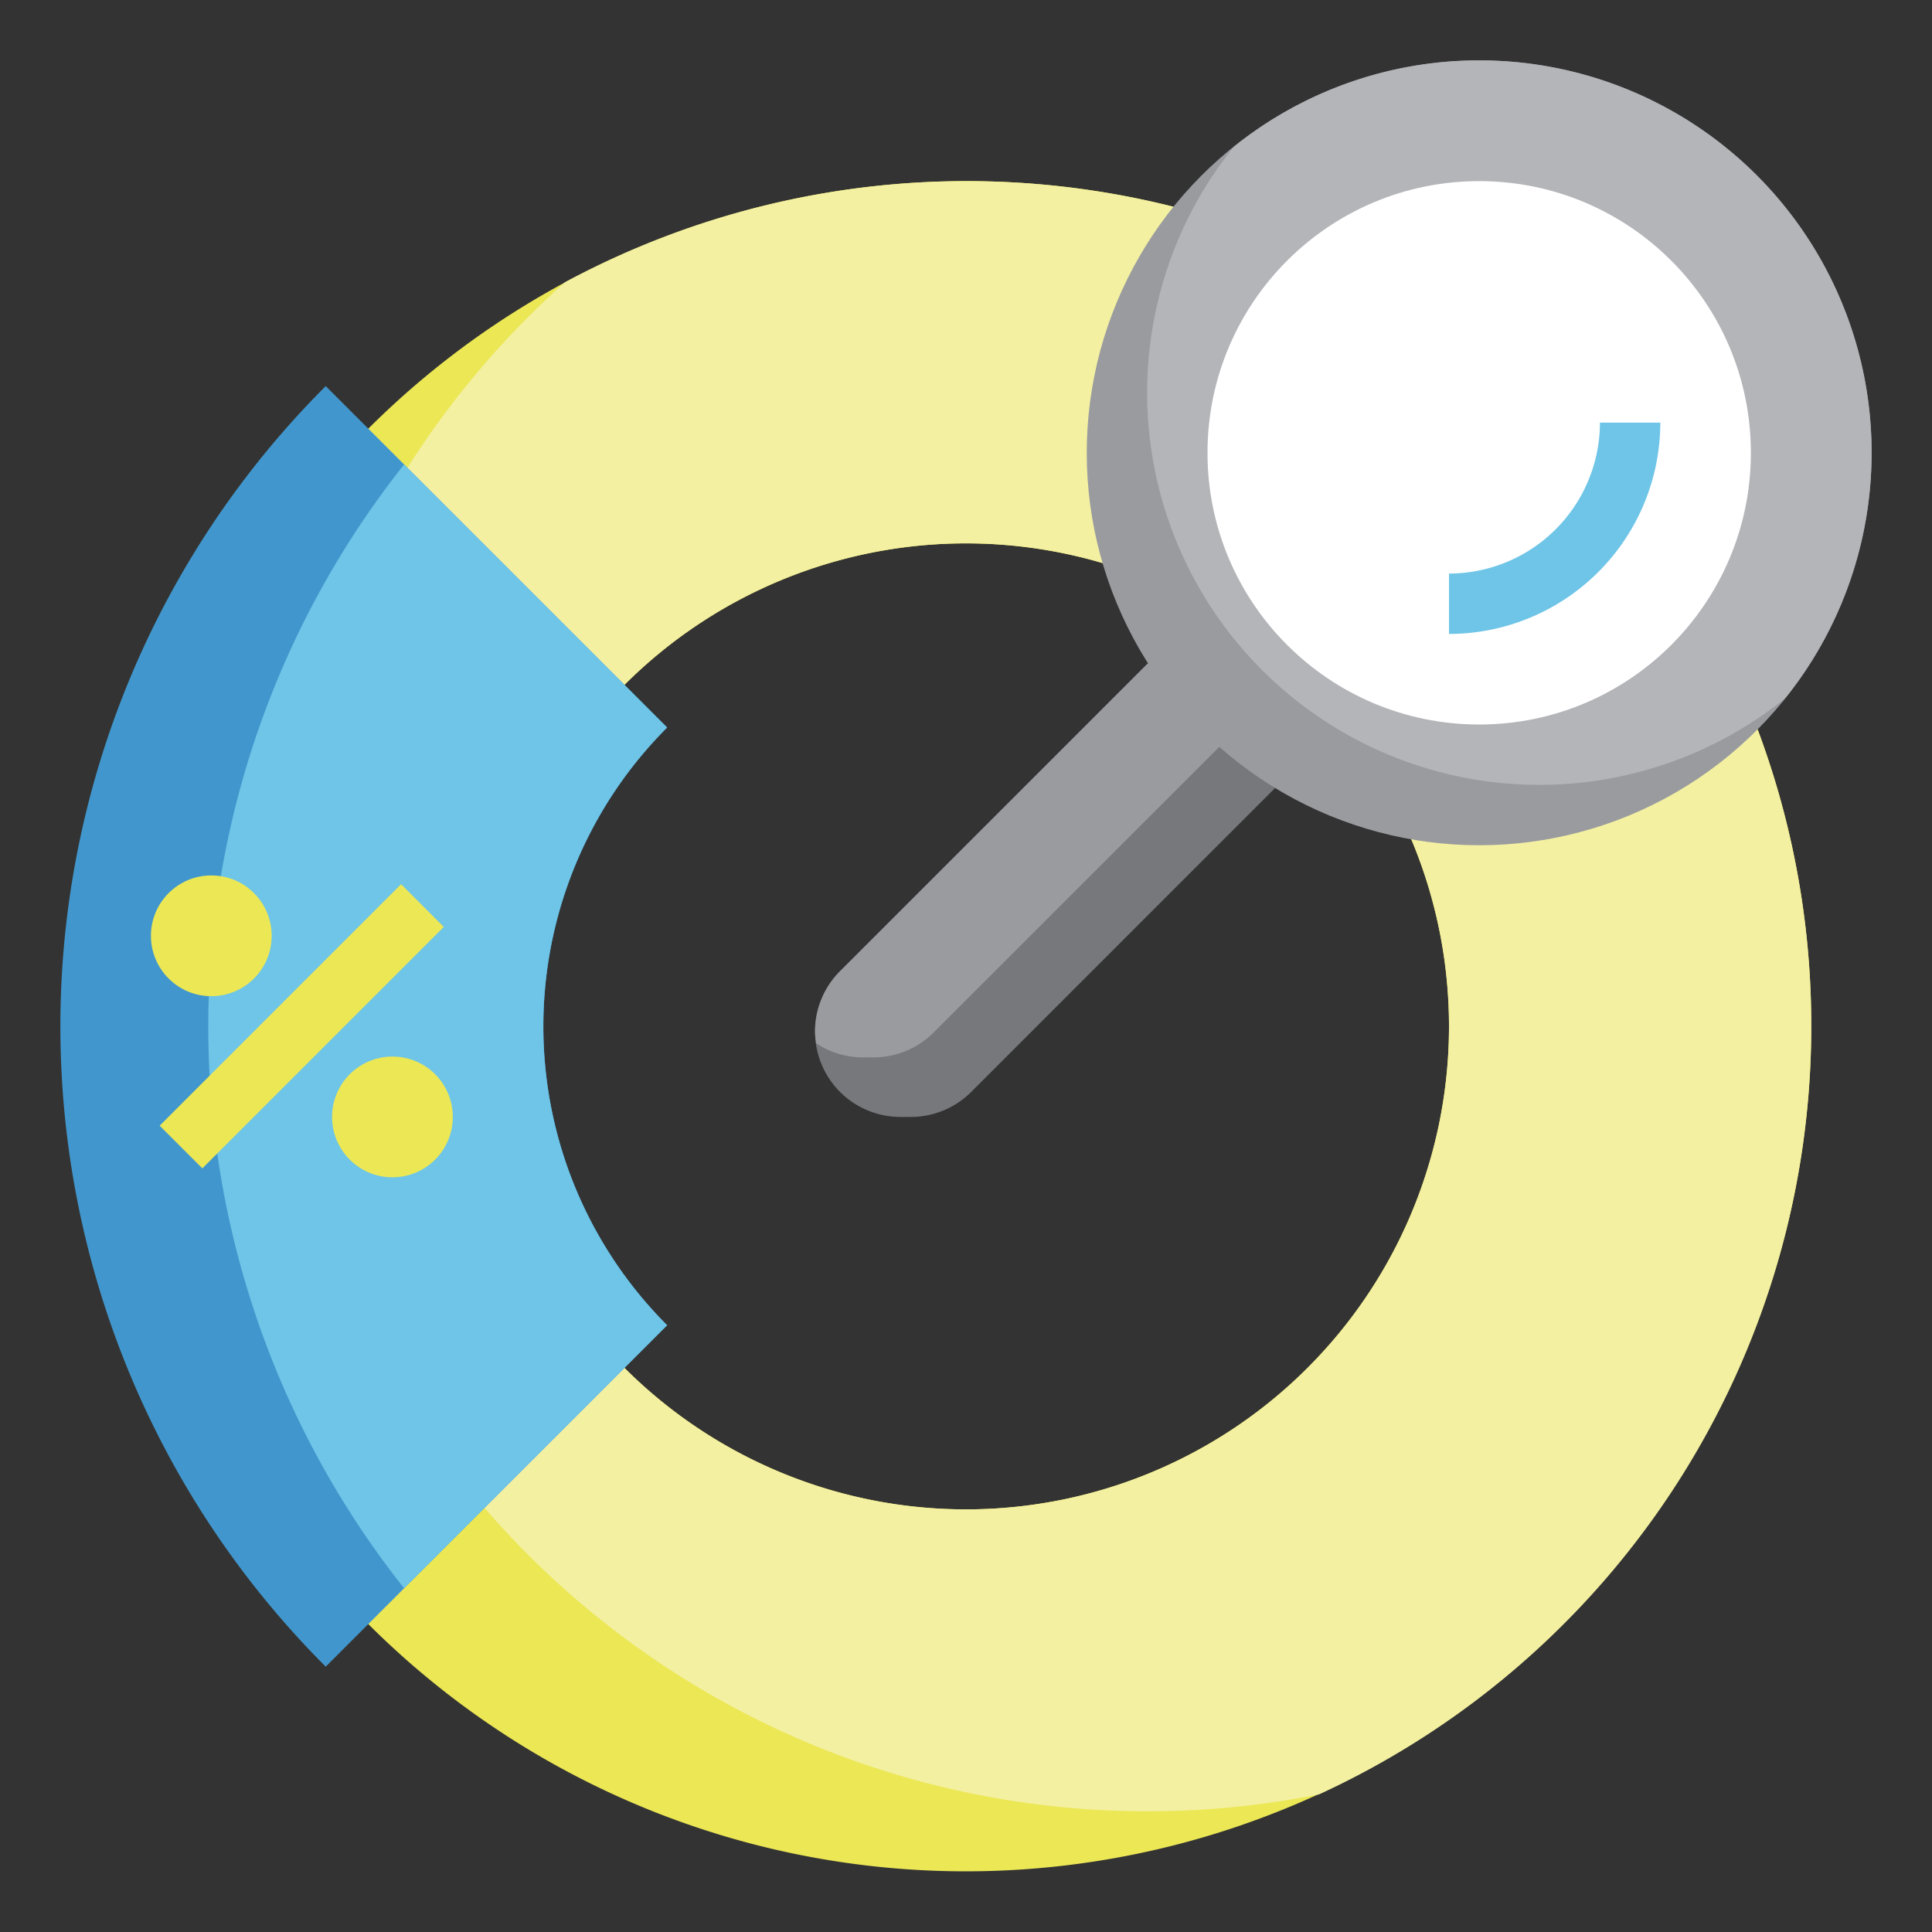 <svg height="512" viewBox="0 0 64 64" width="512" xmlns="http://www.w3.org/2000/svg" data-name="Layer 3"><rect x="0" y="0" width="64" height="64" fill="#333333" stroke="none"/><path d="m38.027 21.973-10.2 10.2a2.828 2.828 0 0 0-.828 2A2.828 2.828 0 0 0 29.828 37h.344a2.831 2.831 0 0 0 2-.828l10.066-10.067z" fill="#77787c"/><path d="m40.617 24.515-2.59-2.542-10.2 10.2a2.828 2.828 0 0 0-.828 2 2.757 2.757 0 0 0 .039.388 2.816 2.816 0 0 0 1.551.467h.343a2.826 2.826 0 0 0 2-.829z" fill="#9a9b9f"/><path d="M58.223 24.161 38.872 6.849A28.054 28.054 0 0 0 12.2 14.2v39.6a28.009 28.009 0 0 0 46.023-29.639zM32 50a16 16 0 1 1 16-16 16 16 0 0 1-16 16z" fill="#ece755"/><path d="M60 34a27.942 27.942 0 0 0-1.777-9.839L38.872 6.849a28.1 28.1 0 0 0-20.156 2.5 29.116 29.116 0 0 0-6.516 8.412v26.478a29.012 29.012 0 0 0 31.5 15.2A28 28 0 0 0 60 34zM32 50a16 16 0 1 1 16-16 16 16 0 0 1-16 16z" fill="#f3f0a2"/><path d="M18 34a13.994 13.994 0 0 0 4.1 9.9L10.79 55.21a29.985 29.985 0 0 1 0-42.42L22.1 24.1A13.994 13.994 0 0 0 18 34z" fill="#4197cd"/><path d="M13.387 15.387a29.946 29.946 0 0 0 0 37.226L22.1 43.9a14 14 0 0 1 0-19.8z" fill="#6ec5e7"/><circle cx="49" cy="15" fill="#9a9b9f" r="13"/><path d="M49 2a12.937 12.937 0 0 0-8.133 2.867 12.992 12.992 0 0 0 18.266 18.266A12.992 12.992 0 0 0 49 2z" fill="#b4b5b9"/><circle cx="49" cy="15" fill="#fff" r="9"/><g fill="#ece755"><path d="m5.289 37.29 7.998-8 1.414 1.415-7.998 7.998z"/><circle cx="7" cy="31" r="2"/><circle cx="13" cy="37" r="2"/></g><path d="M48 21v-2a5.006 5.006 0 0 0 5-5h2a7.008 7.008 0 0 1-7 7z" fill="#6ec5e7"/></svg>